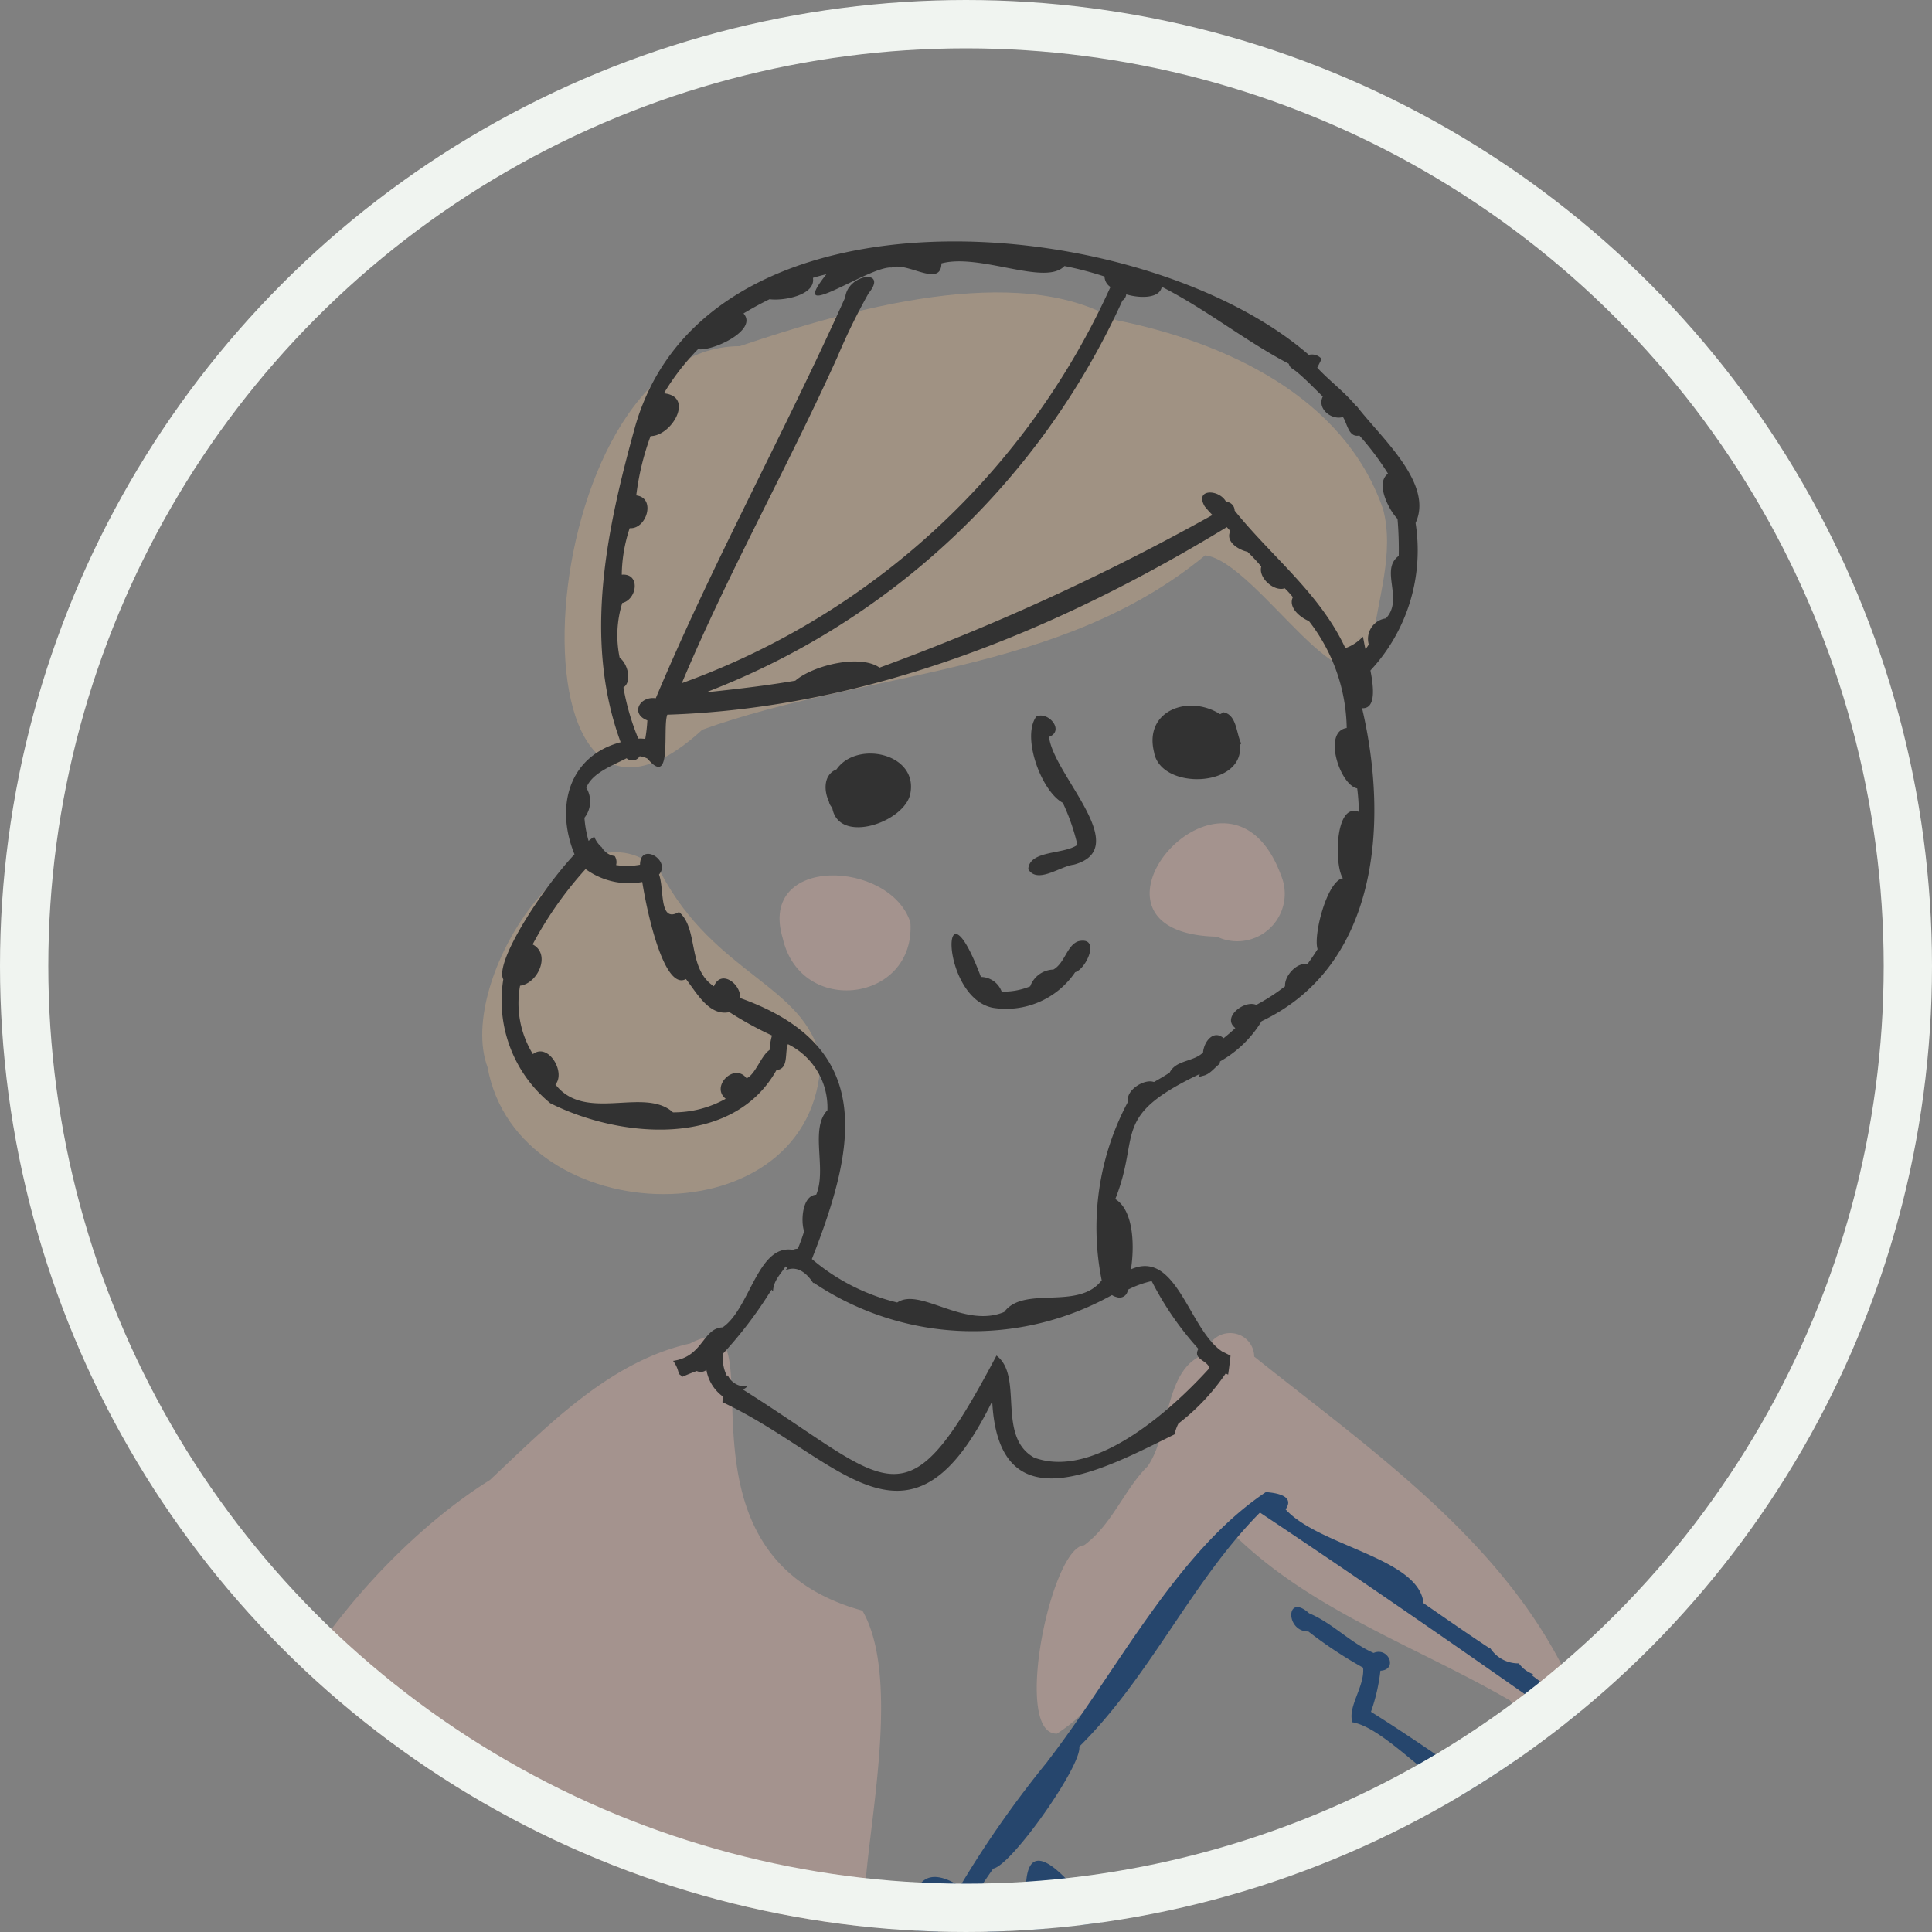 <svg xmlns="http://www.w3.org/2000/svg" xmlns:xlink="http://www.w3.org/1999/xlink" width="80" height="80" viewBox="0 0 80 80">
  <rect x="0" y="0" width="80" height="80" fill="#808080" stroke="none"/>
  <defs>
    <clipPath id="clip-path">
      <circle id="Ellipse_1694" data-name="Ellipse 1694" cx="40" cy="40" r="40" transform="translate(-823 11453)" fill="#fff"/>
    </clipPath>
    <clipPath id="clip-path-2">
      <rect id="Rectangle_28637" data-name="Rectangle 28637" width="71.522" height="227.168" fill="none"/>
    </clipPath>
  </defs>
  <g id="Group_37507" data-name="Group 37507" transform="translate(823 -11453)">
    <g id="Mask_Group_37316" data-name="Mask Group 37316" clip-path="url(#clip-path)">
      <g id="Group_37506" data-name="Group 37506" transform="translate(-820.161 11463)">
        <g id="Group_37505" data-name="Group 37505" clip-path="url(#clip-path-2)">
          <path id="Path_49705" data-name="Path 49705" d="M98.714,15.591C97.091,10.948,92.18,8.709,87.668,7.8c-4.064-2.449-11.1-.44-15.579,1.08-8.707,0-10.023,23.718-1.5,15.835-.018.016-.035.031-.053.045,6.827-2.451,14.8-2.256,20.822-7.218,2.162.228,6.177,7.358,6.938,3.563,0,.04-.007.08-.01.122.2-1.858.935-3.77.433-5.635" transform="translate(-44.296 -4.545)" fill="#a09283"/>
          <path id="Path_49706" data-name="Path 49706" d="M68.1,88.43c-.606-3.1-4.376-3.484-6.623-7.75-3.368-3.424-8.519,4.45-7.17,8.06,1.249,6.9,13.586,7.213,13.793-.31" transform="translate(-36.957 -54.547)" fill="#a09283"/>
          <path id="Path_49707" data-name="Path 49707" d="M60.893,685.085c-2.088,2.751-3.331,7.271-6.975,8.5-2.546.212-6.344-1.092-6.171-4.17.51-2.547,2.479-6.583,5.353-6.72a46.22,46.22,0,0,1,6.07,1.759.981.981,0,0,1,1.723.635" transform="translate(-32.619 -466.435)" fill="#b9bec2"/>
          <path id="Path_49708" data-name="Path 49708" d="M119.963,685.409c-.389,3.19-5.732,3.353-8.176,2.54-3.054-1.36-2.347-5.427-4.112-7.805-2.057-2.7.016-5.9,3.3-4.5,1.558.3,3.215-.761,4.626-.388a1.1,1.1,0,0,1,1.208,1.252c1.279,2.884,2.833,5.708,3.151,8.905" transform="translate(-73.005 -461.297)" fill="#b9bec2"/>
          <path id="Path_49709" data-name="Path 49709" d="M146.755,78.2a1.967,1.967,0,0,1-2.654,2.545c-6.665-.155.447-8.525,2.654-2.545" transform="translate(-96.551 -51.959)" fill="#f7bfae" opacity="0.3"/>
          <path id="Path_49710" data-name="Path 49710" d="M98.358,84.81c.222,3.3-4.548,3.926-5.289.648-1.036-3.459,4.46-3.242,5.289-.648" transform="translate(-63.499 -56.613)" fill="#f7bfae" opacity="0.3"/>
          <path id="Path_49711" data-name="Path 49711" d="M127.392,159.274c3.006-1.922,4.13-6.258,7.044-8.521,3.253,3.362,7.738,4.846,11.711,7.152.869.965,3.41,1.974,2.7-.288-2.6-6.067-8.275-9.945-13.292-13.952a.981.981,0,0,0-1.031-.97h.122a1.015,1.015,0,0,0-1.092.861c-1.739.542-1.458,3.277-2.411,4.649-.98.97-1.457,2.4-2.632,3.272-1.378.081-2.979,7.876-1.116,7.8" transform="translate(-86.46 -97.491)" fill="#f7bfae" opacity="0.3"/>
          <path id="Path_49712" data-name="Path 49712" d="M32.878,154.533c-8.73-2.389-3.123-13.16-7.144-11.062-3.329.746-5.875,3.388-8.286,5.651-3.842,2.4-7.914,7.072-9.439,11.259-3.058,5.979-6.265,12.673-6.442,19.416-3.072,9.161-2.536,21.673,9.989,21.378-4.472,7.124.908,8.667,7.326,8.061,3.327-.575,7.182.986,10.063-1.253,3.179-2.792,3.564-12.8,3.69-16.986-1.323-1.408-5.354,2.878-8.279,2.9l.079-.034c-1.7-.474-2-3.666-1.361-5.234,1.742-3.3,3.3-6.86,6.685-8.926l-.048.034c.579-.249,1.241-.739.91-1.472a21,21,0,0,0,2.4-12.706c.278-3.047,1.333-8.446-.145-11.02m-15.5,27.3c-.436,2.136-.558,4.453-1.517,6.428a8.629,8.629,0,0,1-2.827-.429c-1.374-4.968,1.318-10.115,3.515-14.522.633,2.792,1.316,5.639.83,8.522" transform="translate(0 -97.839)" fill="#f7bfae" opacity="0.3"/>
          <path id="Path_49713" data-name="Path 49713" d="M151.4,243.772a2.235,2.235,0,0,0-.323-1.552c0-.034-.006-.068-.008-.1a.961.961,0,0,0-.274-1.216,1.1,1.1,0,0,0-.157-1.385,1.285,1.285,0,0,0-2.083-1.5c-.963.849-1.115,2.44-2.216,3.3-1.035.437-.874,1.979-1.759,2.721-1.1.883-1.861,2.494-2.8,3.609a27.329,27.329,0,0,1-8.524-4.591c-.6-.5-1.146-1.251-1.993-1.307-2.41-3.222-4.593.654-6.382,2.433-2.473,2.03-3.535,5.194-.439,7.173l-.03-.034a24.527,24.527,0,0,0,10.279,6.978c-2.166,6.03-4.176.229-7.691.722-2.421-.769-1.628,3.395-1.827,4.8-1.034,7.569,3.269,12.242,10.956,10.759,7.893,1.655,2.683-9.973,3.8-14.386,3.277,1.24,10.455-3.022,10.057-6.247a4.719,4.719,0,0,0,.538-1.385c0,.031-.006.061-.01.092.189-1.362,1.086-2.495.608-3.95.632-1.577-.048-3.3.278-4.936" transform="translate(-83.718 -162.312)" fill="#f7bfae" opacity="0.3"/>
          <path id="Path_49714" data-name="Path 49714" d="M57.822,535.744c-.022,0-.043,0-.066,0,.022,0,.045,0,.066,0" transform="translate(-39.461 -366.034)" fill="#26466d"/>
          <path id="Path_49715" data-name="Path 49715" d="M168.669,51.618a1.339,1.339,0,0,1-.159.1.674.674,0,0,0,.159-.1" transform="translate(-115.131 -35.267)" fill="#26466d"/>
          <path id="Path_49716" data-name="Path 49716" d="M151.571,61.719h0a.681.681,0,0,0,.055.045c-.018-.015-.035-.029-.053-.045" transform="translate(-103.556 -42.168)" fill="#26466d"/>
          <path id="Path_49717" data-name="Path 49717" d="M125.463,68.335c.38.615,1.316-.131,1.88-.193,2.5-.677-.853-3.72-1.023-5.292.663-.258-.045-1.083-.531-.84-.616.864.223,3.105,1.1,3.569a8.694,8.694,0,0,1,.605,1.742c-.562.409-1.993.209-2.035,1.013" transform="translate(-85.72 -42.337)" fill="#323232"/>
          <path id="Path_49718" data-name="Path 49718" d="M117.125,93.579a3.46,3.46,0,0,0,3.415-1.472c.453-.126,1.077-1.485.145-1.285-.484.15-.563.9-1.047,1.176a1.047,1.047,0,0,0-.959.693,2.884,2.884,0,0,1-1.182.219.928.928,0,0,0-.859-.607c-1.682-4.466-1.712.835.488,1.276" transform="translate(-78.859 -61.85)" fill="#323232"/>
          <path id="Path_49719" data-name="Path 49719" d="M162.4,183.268c2.02.371,5.431,5.512,6.333,2.07.96.391,3.746,3.97,4.2,2.451-.373-.368-.81-1.176-1.4-1.075-1.305-.8-3.145-3.653-3.856-.843-1.485-1.037-2.984-2.075-4.519-3.038a7.688,7.688,0,0,0,.391-1.7c.733-.041.338-1-.283-.737-.97-.424-1.7-1.238-2.67-1.643-.967-.873-.991.762-.03.754a17.844,17.844,0,0,0,2.267,1.5c.072.786-.653,1.609-.442,2.268" transform="translate(-109.228 -121.951)" fill="#26466d"/>
          <path id="Path_49720" data-name="Path 49720" d="M141.758,62.6c.26,1.6,3.74,1.477,3.556-.286.016-.024.039-.048.052-.073-.207-.421-.181-1.185-.735-1.289a.724.724,0,0,1-.138.078c-1.3-.827-3.16-.152-2.735,1.57" transform="translate(-96.811 -41.459)" fill="#323232"/>
          <path id="Path_49721" data-name="Path 49721" d="M99.1,68.91a.489.489,0,0,0,.14.267c.26,1.556,3.021.594,3.235-.591.317-1.672-2.23-2.2-3.057-.995-.538.211-.531.872-.318,1.32" transform="translate(-67.618 -45.732)" fill="#323232"/>
          <path id="Path_49722" data-name="Path 49722" d="M58.513,35.672c2.89,1.461,7.574,1.887,9.386-1.364.521-.041.33-.729.473-1.071a2.923,2.923,0,0,1,1.636,2.733c-.744.776-.014,2.433-.465,3.5-.581.031-.645,1.094-.5,1.515a7.278,7.278,0,0,1-.262.722.5.5,0,0,0-.2.048v0c-1.464-.254-1.776,2.441-2.912,3.208-.831.038-.8,1.21-2.051,1.388a1.254,1.254,0,0,1,.236.541,1.121,1.121,0,0,1,.15.116c.194-.085.392-.166.593-.238a.38.38,0,0,0,.4-.043,1.723,1.723,0,0,0,.682,1.1c-.006.076-.013.154-.018.235,4.857,2.276,7.725,6.99,11.17-.039.26,5.211,4.617,2.813,7.554,1.37a1.619,1.619,0,0,1,.158-.447h0A8.99,8.99,0,0,0,86.5,46.871l.1.05c.04-.259.07-.522.1-.782-.116-.063-.232-.122-.349-.178-1.377-.912-1.884-4.246-3.776-3.4.141-.863.147-2.424-.647-2.91,1.071-2.7-.214-3.409,3.494-5.178-.007.039-.013.079-.021.119.045-.016.092-.026.137-.041v0c.309-.059.475-.32.71-.5.006-.032.011-.064.017-.1a4.721,4.721,0,0,0,1.721-1.665c4.836-2.3,5.275-8.212,4.161-12.961.556.029.5-.782.346-1.562a7.3,7.3,0,0,0,1.869-6.108c.771-1.652-1.489-3.578-2.451-4.858,0,.006,0,.013-.008.019-.472-.58-1.1-1.037-1.612-1.591.061-.122.121-.243.182-.363a.534.534,0,0,0-.532-.167c-6.813-5.928-24.893-7.57-27.9,2.985-1.169,4.222-2.159,8.8-.595,13.054-2.153.575-2.717,2.674-1.911,4.641-1.4,1.5-3.317,4.48-2.949,5.18a5.49,5.49,0,0,0,1.932,5.114m23.5,8.051a.342.342,0,0,0,.428-.314,4.152,4.152,0,0,1,.989-.359,12.892,12.892,0,0,0,1.934,2.807c-.248.44.389.469.455.8-1.631,1.8-4.8,4.616-7.261,3.7-1.566-.889-.416-3.361-1.555-4.223-3.837,7.276-4.263,5.326-10.511,1.4a.358.358,0,0,0,.193-.129.784.784,0,0,1-.808-.455c-.008.018-.016.035-.022.053a1.578,1.578,0,0,1-.167-.957A17.347,17.347,0,0,0,67.695,43.4a.361.361,0,0,0,.061.074c.013-.437.3-.7.52-1.033a.483.483,0,0,1,.082.043v0c-.029.04-.058.08-.09.121.5-.231.906.139,1.154.529a.154.154,0,0,1,.017-.018h0a11.832,11.832,0,0,0,12.351.51.614.614,0,0,0,.22.09m.209-41.27a.331.331,0,0,0,.161-.257c.643.187,1.4.146,1.472-.314,1.835.932,3.438,2.231,5.26,3.188a.327.327,0,0,0,.1.168l0,0c.082.065.176.118.254.188l0,0c.373.31.707.666,1.054,1-.25.5.355.991.835.849.184.277.233.863.68.766a11.406,11.406,0,0,1,1.186,1.58c-.541.391.034,1.506.394,1.871a14.786,14.786,0,0,1,.05,1.534c-.8.574.226,1.8-.534,2.587a.856.856,0,0,0-.708,1.076.82.82,0,0,1-.135.191c-.059-.233-.065-.347-.109-.511a1.783,1.783,0,0,1-.724.476c-1.052-2.266-3.045-3.78-4.585-5.695a.37.37,0,0,0-.355-.365c-.284-.532-1.324-.552-.883.192,0,0,0,0,0,0a4.7,4.7,0,0,0,.319.355,96.254,96.254,0,0,1-13.784,6.32c-.813-.569-2.752-.095-3.489.54-1.229.211-2.463.352-3.7.483A31.181,31.181,0,0,0,82.22,2.453M61.407,17.241a4.5,4.5,0,0,1,.106-2.273c.616-.146.764-1.24-.021-1.171a6.331,6.331,0,0,1,.328-1.927c.7.056,1.1-1.258.272-1.356a10.9,10.9,0,0,1,.593-2.456c.878,0,1.826-1.646.552-1.771a9.66,9.66,0,0,1,1.416-1.831c.539.114,2.509-.772,1.88-1.477.353-.211.712-.411,1.081-.59.532.079,1.916-.151,1.794-.883.183-.056.368-.106.557-.151-1.724,2.171,1.757-.353,2.7-.277.641-.254,2.042.856,2.064-.172,1.611-.428,4.307.95,5.093.11a13.8,13.8,0,0,1,1.66.434.536.536,0,0,0,.246.433A31.008,31.008,0,0,1,63.979,18.289c1.927-4.591,4.394-8.968,6.444-13.512v0a25.832,25.832,0,0,1,1.289-2.633c.837-1.02-.859-.814-.966.167C68.24,7.891,65.256,13.3,62.9,18.913c-.659-.1-1.068.637-.354.914a.006.006,0,0,0,.006,0,6.369,6.369,0,0,1-.088.77,1.6,1.6,0,0,0-.288-.013,10.048,10.048,0,0,1-.615-2.117c.379-.261.162-1-.155-1.231m-1.382,5.385c.233-.609,1.05-.905,1.668-1.224a.354.354,0,0,0,.541-.082.854.854,0,0,1,.325.1c1.044,1.237.612-1.276.819-1.821,8.33-.272,16.16-3.5,23.169-7.768.048.055.1.109.145.166-.219.438.348.779.711.856a7.447,7.447,0,0,1,.571.611c-.135.462.529,1.054.972.9a3.865,3.865,0,0,1,.336.368c-.206.43.313.845.666.991a7.4,7.4,0,0,1,1.564,4.427c-1.006.142-.286,2.36.434,2.5.043.326.06.646.073.975C91,23.194,91,25.882,91.354,26.366c-.655.1-1.239,2.362-1.049,2.937q-.2.319-.422.619c-.439-.086-.96.492-.925.917a8.359,8.359,0,0,1-1.193.772c-.48-.219-1.446.515-.867.957-.154.15-.318.286-.486.422-.42-.373-.819.152-.85.592-.4.394-1.129.306-1.383.833-.212.137-.429.265-.651.389-.4-.15-1.181.348-1.071.811a11.056,11.056,0,0,0-1.092,7.4c-.973,1.268-3.216.2-4.036,1.311-1.668.7-3.485-1.034-4.43-.392a8.543,8.543,0,0,1-3.535-1.8c1.84-4.676,2.664-8.8-2.97-10.807.042-.574-.79-1.211-1.086-.486-1.112-.727-.623-2.382-1.446-3.077-.841.487-.6-.956-.827-1.552.514-.586-.781-1.361-.787-.405a2.893,2.893,0,0,1-.991.014.463.463,0,0,0-.056-.373.736.736,0,0,1-.558-.4h0c.008.013.016.027.024.042a1.163,1.163,0,0,1-.314-.442,2.283,2.283,0,0,0-.235.172,4.7,4.7,0,0,1-.172-.957,1.087,1.087,0,0,0,.08-1.239m-2.741,8.191c.74-.1,1.284-1.311.516-1.708a15.439,15.439,0,0,1,2.193-3.121,3.04,3.04,0,0,0,2.347.536c.245,1.537.947,4.493,1.808,4.018.446.564.956,1.546,1.8,1.37a14.593,14.593,0,0,0,1.763.968,2.881,2.881,0,0,0-.1.6c-.349.225-.576,1-.951,1.173-.5-.666-1.508.335-.865.846a4.4,4.4,0,0,1-2.183.563c-1.187-1.072-3.639.435-4.868-1.155.436-.5-.293-1.747-.933-1.256a4.022,4.022,0,0,1-.532-2.829" transform="translate(-38.585 0)" fill="#323232"/>
          <path id="Path_49723" data-name="Path 49723" d="M53.982,233.391l-.021-.013c.034.027.069.056.1.087-.026-.026-.055-.05-.082-.074" transform="translate(-36.868 -159.451)" fill="#26466d"/>
          <path id="Path_49724" data-name="Path 49724" d="M192.037,303.754c-.039-.008-.077-.018-.114-.027a.956.956,0,0,0,.114.027" transform="translate(-131.127 -207.515)" fill="#26466d"/>
          <path id="Path_49725" data-name="Path 49725" d="M141.634,246.424s0,0,0,0a.717.717,0,0,0-.079-.069c.026.022.052.047.077.072" transform="translate(-96.716 -168.315)" fill="#26466d"/>
          <path id="Path_49726" data-name="Path 49726" d="M75.431,208.53l.772-.13c.093-.028.185-.057.277-.09a1.441,1.441,0,0,1-.311-.521c-.047-.021-.092-.043-.138-.067-.064.017-.127.032-.191.045-.008-.013-.018-.024-.026-.037-.076.084-.2.069-.3.087a.359.359,0,0,0-.54.029.431.431,0,0,0-.421.151c-1.268.266-2.126-1.041-3.119-1.073.231-.822-.881-.81-.748,0-.809-.641-2-2.167-3.064-1.842-.929-.155-2.44-3.087-2.947-1.6-1.54-.3-5.157-5.492-5.738-4.1-.986-.869-1.937-1.769-2.878-2.686a10.146,10.146,0,0,0,1.055-1.21,1.5,1.5,0,0,1-.5-.574,1.614,1.614,0,0,1-.661-.232c.132-.4-.337-.631-.677-.56L55.066,194c-.032-.394-.551-.524-.875-.441a4.086,4.086,0,0,1-.468-.283.469.469,0,0,0-.756-.378,2.5,2.5,0,0,1-.34-.2c.124-.434-.469-.677-.8-.487A2.318,2.318,0,0,1,51.5,192c.066-.414-.5-.639-.788-.386a3.127,3.127,0,0,1-.47-.307.452.452,0,0,0-.651-.264,2.985,2.985,0,0,1-.516-.319c-.075-.626-1.006-.44-1.363-.923,0,0,.005-.008.008-.011-.159-.26-.422-.455-.6-.709a.371.371,0,0,0-.316-.615c-.006-.019-.011-.039-.016-.058,1.327-.486,2.928-1.109,1.448-2.513a.044.044,0,0,1,.014,0,.772.772,0,0,1,1-.93c.833-.4-.134-1.616.372-2.31,2.433,1.212,2.431-.477,1.663-2.31,2.031-.405,3.179,3.068,5,3.87,1.153-.481-.781-3.127-.174-4.4a.322.322,0,0,0,.084-.047.394.394,0,0,0,.143,0,50,50,0,0,1,3.106,4.245,29.3,29.3,0,0,0,.713,3.748c-.678.231-.064,1.021.273,1.38.021.132.04.262.06.4l-.063.1a4.533,4.533,0,0,0,.893.372c.107-.223.206-.449.319-.669-.192-.2-.38-.412-.566-.619a.37.37,0,0,1,0-.093,1.452,1.452,0,0,0-.43-1.935c-.172-.66-.264-1.367-.375-2.061.412-.2.116-.638-.122-.872v0c-1.936-2.935-6.042-9.136-4.462-.954-.788-.722-1.446-1.638-2.241-2.365a.38.38,0,0,0-.016-.566c.174-.275.36-.541.548-.812.771-.135,3.692-4.3,3.565-5.052,2.952-2.922,4.638-6.821,7.482-9.692h0c7.067,4.708,14.051,9.686,20.965,14.58a1.632,1.632,0,0,0,.391.274c-1.315,3.043-4.833,5.529-5.192,8.76-.762,1.207-1.568,2.387-2.427,3.528-.564-.276-2.305,2.2-1.583,2.542-.426.762-.9,1.494-1.393,2.216-.921-.689-1.565,1.367-2.155,1.987a1.688,1.688,0,0,1,1.346.594c2.059-3.288,4.12-6.587,6.364-9.769.01.076.019.153.029.228,1.77-3,3.361-6.484,5.5-9.479a.9.9,0,0,0-.158-1.274.378.378,0,0,0-.56-.368v0c-3.075-2.394-6.618-4.644-9.85-7.067a.417.417,0,0,0,.032-.06,1.272,1.272,0,0,1-.589-.447,1.384,1.384,0,0,1-1.185-.632l-.026.006c-.922-.606-1.827-1.24-2.735-1.866-.2-1.877-4.316-2.353-5.712-3.885.4-.573-.409-.685-.817-.716-3.728,2.489-6.219,7.507-9.052,11.163l.029-.029a43.048,43.048,0,0,0-3.643,5.193c-2.1-1.344-2.231,1.112-1.508,2.535-.731.063-1.659-.925-2.134.022a.962.962,0,0,1-.108.883c.069.356-.105.742.008,1.089-.09,0-.172.016-.251.025,0-.05,0-.1,0-.149a.857.857,0,0,1-.735.26c0,.035,0,.072,0,.106-.867.459-.545,1.464.273,2.439-1.58.551-2.8,1.326-1.4,3.016-1.413,4.451-7.317,5.122-7.947,9.927-.265.162-.038.451-.111.671-.194.163-.124.438-.169.661a0,0,0,0,0,0,0A2.418,2.418,0,0,1,37.24,203.2a.323.323,0,0,0-.233-.145c-.129-1.241-2.852.585-3.954.029,3.744-6.9.985-15.353,2.04-22.857a.379.379,0,0,0,.5-.555c-1.575-1.606-1.6,2.821-1.6,4.327-.475.069-.795.489-1.059.967a.945.945,0,0,1,.484.7c.069-.113.14-.223.211-.335.152.446.13,1.078.574,1.338a10.979,10.979,0,0,1,.216,3.159,1.555,1.555,0,0,0,.022,2,51.31,51.31,0,0,1-.724,7.705c-.986.793-.881,2.479-1.456,3.59a14.84,14.84,0,0,1-1.7.045,1.956,1.956,0,0,1-.138.7,13.853,13.853,0,0,0,1.547.015.318.318,0,0,0,0,.087.782.782,0,0,1,.767-.008c.018-.037.034-.076.05-.116a9.848,9.848,0,0,0,3.814-.549,21.271,21.271,0,0,0,1.009,3.311c-.379.9.87,2.189,1.2,3.064-3.352,1.079-6.417,2.882-10.129,2.094-.013-.568-.889-.565-1.21-.288a6.448,6.448,0,0,1-2.612-.476c-.179-.539-.981-.529-1.4-.865a1.3,1.3,0,0,1-.492.569c2.268,1.748,5.382,1.739,8.169,1.926-.2,2.677-4.141,9.015.341,9.106-1.6,11.479-4.113,22.636-5.22,34.109a.865.865,0,0,1,.262.137l.03-.014c-.092.511-.2,1.017-.314,1.523a1.161,1.161,0,0,0-.156,1.624c-.031.328-.071.653-.118.978-.972.1-.072,1.467-.4,2.1-.477.137-.379.844-.18,1.177a14,14,0,0,1-.163,1.416c-.76.29-.009,1.406-.34,2.033-.466.141-.475.968-.109,1.216-.018.315-.05.627-.1.94a.547.547,0,0,0-.1.708A23.878,23.878,0,0,0,24.131,273c-.822.5-.01,1.741-.373,2.49-.475-.061-.583.6-.24.837a4.934,4.934,0,0,1,.029.835c-.884.154-.032,1.183-.222,1.741a0,0,0,0,1,0,0c0,.069,0,.138-.008.206-.344.149-.557,3.133.117,2.87l.077-.294a1.8,1.8,0,0,0,1.488.04l.031,0v0c.03,0,.061.008.09.01-.008.03-.014.063-.021.093,3.066.117,6.13.655,9.183.14,1.382.762,2.963.27,4.441.372.719,1.957-.267,6.442.989,7.3a39.3,39.3,0,0,1,.3,4.058c-1.924-1.351.592,6.424-.079,7.7-.55.431-.4,2.4.3,2.6a25.736,25.736,0,0,1,.193,4.041c-1.076-.588-.722,1.526-.138,1.745a19.915,19.915,0,0,1,.325,2.5c-1.057.676.3,3.256.061,4.408.614,5.032-2.657,8.639-5.474,12.449-.593.083-2.253,2.226-1.869,2.825-.807,1.075-1.83,3.328-.232,4.176,2.772.475,6.307,1.8,8.767.067,1.2.233,1.881-2.069,2.7-2.852,1.418-.259,1.655-3.008,2.474-4.174.827-.077,1.438-2.66,1.322-3.441.124-1.318,1.485-3.091.779-4.285.03-.215.063-.431.095-.648,1.4,3.13,3.69,14.654,6.9,14.873,1.5-.07,4.391.758,5.244-.505,1.8.673,5.484-1.738,2.973-3.008a.5.5,0,0,0-.055-.1,3.885,3.885,0,0,1,.034-.407c.623-.349-.048-1.2-.478-.711-.619-1.652-1.427-3.216-2.025-4.884.6-.283-.035-.934-.2-1.326.18-.225-.01-.678-.32-.624a12.858,12.858,0,0,1-.692-1.693c.973-.228-.976-4.213-.981-5.144.739-.234.316-2.286-.223-2.563-.015-.118-.028-.238-.042-.355.66-.038.461-4.272-.377-3.952,1.879-9.084,1.8-18.721,3.122-27.975,1.855-.3,4.116-.112,5.762-.872,1.53.142,3.058-.289,4.552-.2.879-6.875-.355-13.988-.216-20.973h-.008a83.151,83.151,0,0,1-.759-9.594c.252-.205.125-.607.145-.894l.066.011a1.3,1.3,0,0,1,.011-.42.108.108,0,0,1,0,.013c.016-.117.019-.236.03-.354l-.114-.022c-.015-4.048-.585-8.032-.481-12.085,1.251-4.338-1.1-8.852-1.076-13.269a4.341,4.341,0,0,1-.854-.2.474.474,0,0,0,.1.133c.086.847.168,1.7.249,2.545-.867.059-.2,5.863.869,4.794a20.838,20.838,0,0,1,.327,3.434c-1.354-1.325-1.282,2.406-.341,2.728.041.83.041,1.664.032,2.5a.367.367,0,0,0-.134.193c-1.112-.178-.519,3.79.079,4.179.076,1.292.179,2.584.256,3.875-.271.487.1,1.145-.008,1.7l.085.031c.043.608.035,1.219.037,1.829-1.048-.013-.534,3.574.241,3.727.028.445.039.886.042,1.329-.983.843-.559,2.878-.444,4.076l.076,0c.226.315.491.281.671-.026l.088,0a1.144,1.144,0,0,0,.072-.348c.007.116.013.23.018.344h.005c.043,1.224.04,2.445.019,3.668-1,.863-.584,4.508-.1,5.749-.114.812-.635,4.8.626,4.517.008.694.02,1.385.016,2.078-1.235.045-.021,2.928-.317,3.825-3.238-.051-5.988.964-9.082,1.153-.8-1.333-4.7.763-6.463.273-.322-.815-2.736-.925-2.732.143a16.128,16.128,0,0,1-1.932.1c.289-.792-.979-.807-1-.06-.084-.009-.166-.019-.248-.03.356-.944-1.8-1.114-2.065-.405a20.812,20.812,0,0,1-2.625.125c-.147-.757-1.487-.49-1.943-.185a52.591,52.591,0,0,1-7.781,0,.039.039,0,0,0,.006-.011c-1.812-.128-3.622.019-5.453-.174a.572.572,0,0,0-.03-.085c-1.7-.145-3.4-.091-5.109-.272,0,0,0,.008,0,.013-.278,0-.647-.246-.814.106-.061,0-.122-.013-.183-.019a.446.446,0,0,0-.386-.111,1.4,1.4,0,0,0-.226-.1,15.255,15.255,0,0,0,.355-2.595c.854-4.37,1.117-9.048,1.888-13.488.166-3.435,1.674-7.4,1.313-10.724-.048-1.054.877-2.383.4-3.28-.381-1.193,2.185-5.057.627-4.922-.182-1.282,1.969-5.009.8-5.4.145-.72.3-1.437.476-2.149.4-.3,1.1-2.183.074-1.959a31.653,31.653,0,0,1,.828-4.268c.8.062,1.029-1.766.777-2.326-.153-1.763,1.92-4.413.677-5.719.1-.739.2-1.477.338-2.212a.089.089,0,0,0,.022-.011c.072-.283.14-.521.195-.807h-.047c.244-.731-.769-.759-.766-.045-3.453-.071.31-4.168-.341-6.208.106-.724.452-1.441.524-2.133,2.566-.143,4.758-1.69,7.2-2.3a.373.373,0,0,0,.648-.161c1.511.221,3.12-.867,4.411-1.713,1.343.188,2.265-2.239,3.184-3.148a.425.425,0,0,0,.238-.043c.562-1.022,1.259-1.958,1.781-3,.809,1.227,4.9,3.508,5.648,4.194.709,1.049,2.266,1.489,3.266,2.32,0,.108.01.217.016.325a1.43,1.43,0,0,1,.807.534.423.423,0,0,0,.206-.179c.643.25,1.218,1.239,1.916,1.047,5.723,4.636,3.747,1.52,8.241-3.563.432.231.846.482,1.255.755-.011.1-.021.195-.032.293a.972.972,0,0,1,.721.209c0-.026.006-.051.008-.077.49.185,1.42,1.026,1.766.32a3.606,3.606,0,0,0,2.347.06M51.173,295.419a98.769,98.769,0,0,0,.163-12.5c3.34-.077,6.695-.54,10.039-.45-.048,1.123-.976,2.643-.394,3.656-.075.59-.17,1.174-.283,1.758-.733.16-.882,2.266-.214,2.575-.011.193-.021.381-.035.573-.852-.052-1.187,4.074-.109,3.848A19.174,19.174,0,0,1,60.1,297.1c-1.332-1.23-1.693,3.57-.547,3.582-.017.225-.031.445-.05.672-1.3-.328-1.227,4.246-.463,4.776-1.459,3.34-.356,7.927,0,11.721-.108,2.364.8,4.8,1.563,7.023a1.393,1.393,0,0,1-.182.092c.071.229.306.353.364.6h0a.837.837,0,0,1,.024.09c.031-.015.06-.031.088-.047.546,2.568,2.519,4.717,2.7,7.478.072.636.858.392.738-.177.494,2.621-4.424.491-4.253,2.046-1.431.148-2.969-.076-4.326,0-2.172-2.31-2.389-5.567-3.827-8.431a.531.531,0,0,0,.183-.23,1.249,1.249,0,0,1-.381-1.1.3.3,0,0,0-.08.026,1.465,1.465,0,0,0-.238-.084,34.315,34.315,0,0,1-1.491-5.025.435.435,0,0,0-.064-.622c.634-8.074.485-16.037,1.322-24.073m-11.5-12.98c3.611.306,7.292-.38,10.816.428-.012,2.027.365,3.964.2,5.952-.9-.084-.9,3.476-.053,3.486a34.317,34.317,0,0,1-.236,3.473c-1.109-.219-.884,2.627-.28,3.084-.006,1.39-.079,2.791-.169,4.187-1.081-.4-.685,2.178-.145,2.49.035.9,0,1.794-.05,2.7-.852.328-.614,2.466-.222,3.15.127,1.23-.716,2.646-.145,3.864,0,.544,0,1.083-.019,1.623-1.357,4.242-.72,9.432-3.911,12.9a5.485,5.485,0,0,0,.682-.285c-2.819,5.115-4.833,7.976-11.267,6.29-4.611-.46.788-5.608,1.915-7.5a2,2,0,0,0,.143.272c.128-.255.373-.379.5-.632h0l.018-.024h0c.026-.037.052-.071.079-.108,0,0,0,0,0-.006v0c.042-.064.088-.123.135-.183a.437.437,0,0,0-.13-.2,22.949,22.949,0,0,0,3.351-5.762c.733.258.513-.923.622-1.607a.422.422,0,0,0-.076-.8c-.511-12.21-.252-24.585-1.948-36.814.064.006.127.013.191.021m-.542-74.88c-.878-.078-.724-1.368-1.068-1.987a.8.8,0,0,1,1.068-.475c.27.66.506,1.281.806,1.921a.88.88,0,0,1-.806.541M49.289,201s0,0,0,0c-.17.165-.415.3-.528.51l0,0a.311.311,0,0,0-.019.23c-.273.446-.508.911-.754,1.369-.266.065-.359.3-.391.553a13.707,13.707,0,0,1-6.045,5.45c-.313-.7-.483-1.436-.865-2.109.2-.277-.047-.531-.277-.682-.794-2.621-1.937-2.861-.989-5.949.6-3.507,4.508-6.608,8.244-6.426-3.6,2.44-3.952,3.338.532,1.364-.9.866-2.083,1.48-2.918,2.371h0c.443,1.155,2.689-.544,3.809-.27-4.141,2.877-.591,1.9,2.041,2.033-.611.518-1.235,1.029-1.837,1.556m18.592,6.478c-.236.445-.92.881-.755,1.422a6.9,6.9,0,0,0-1.314,1.81c-.664.078-.425,1.189-.983,1.544-3.933-2.889-8.025-5.109-11.965-8.043.306-1.278-2.219-1.851-2.976-2.765,3.655-2.65,2.543-3-1.334-2.7,3.352-2.137,1.812-2.476-1.2-1.811,1.1-.634,3.687-3.155.655-2.336,2.685-1.372-1.144-1.7-2.353-1.282.538-.87,1.068-1.748,1.62-2.616a.008.008,0,0,1,0,0,.157.157,0,0,0,.019-.053.065.065,0,0,0,0,.017c.022-.083.047-.164.076-.243,2.865,1.827,5.908,3.319,8.767,5.1-.085.1-.172.2-.261.305a.377.377,0,0,0-.446.253c-.026-.026-.047-.05-.072-.074-.016.031-.034.06-.052.09a1.567,1.567,0,0,1-.035.817c.037.063.079.12.119.18a.052.052,0,0,0,.015-.008c3.827,3.994,8.592,6.83,13.247,9.473a7.731,7.731,0,0,0-.772.919" transform="translate(-15.689 -111.691)" fill="#26466d"/>
          <path id="Path_49727" data-name="Path 49727" d="M32.262,483.335l-.005.034c0,.005,0,.01,0,.015,0-.016,0-.032.006-.048" transform="translate(-22.038 -330.229)" fill="#26466d"/>
        </g>
      </g>
    </g>
    <g id="Ellipse_1693" data-name="Ellipse 1693" transform="translate(-823 11453)" fill="none" stroke="#f0f4f0" stroke-width="2">
      <circle cx="40" cy="40" r="40" stroke="none"/>
      <circle cx="40" cy="40" r="39" fill="none"/>
    </g>
  </g>
</svg>
